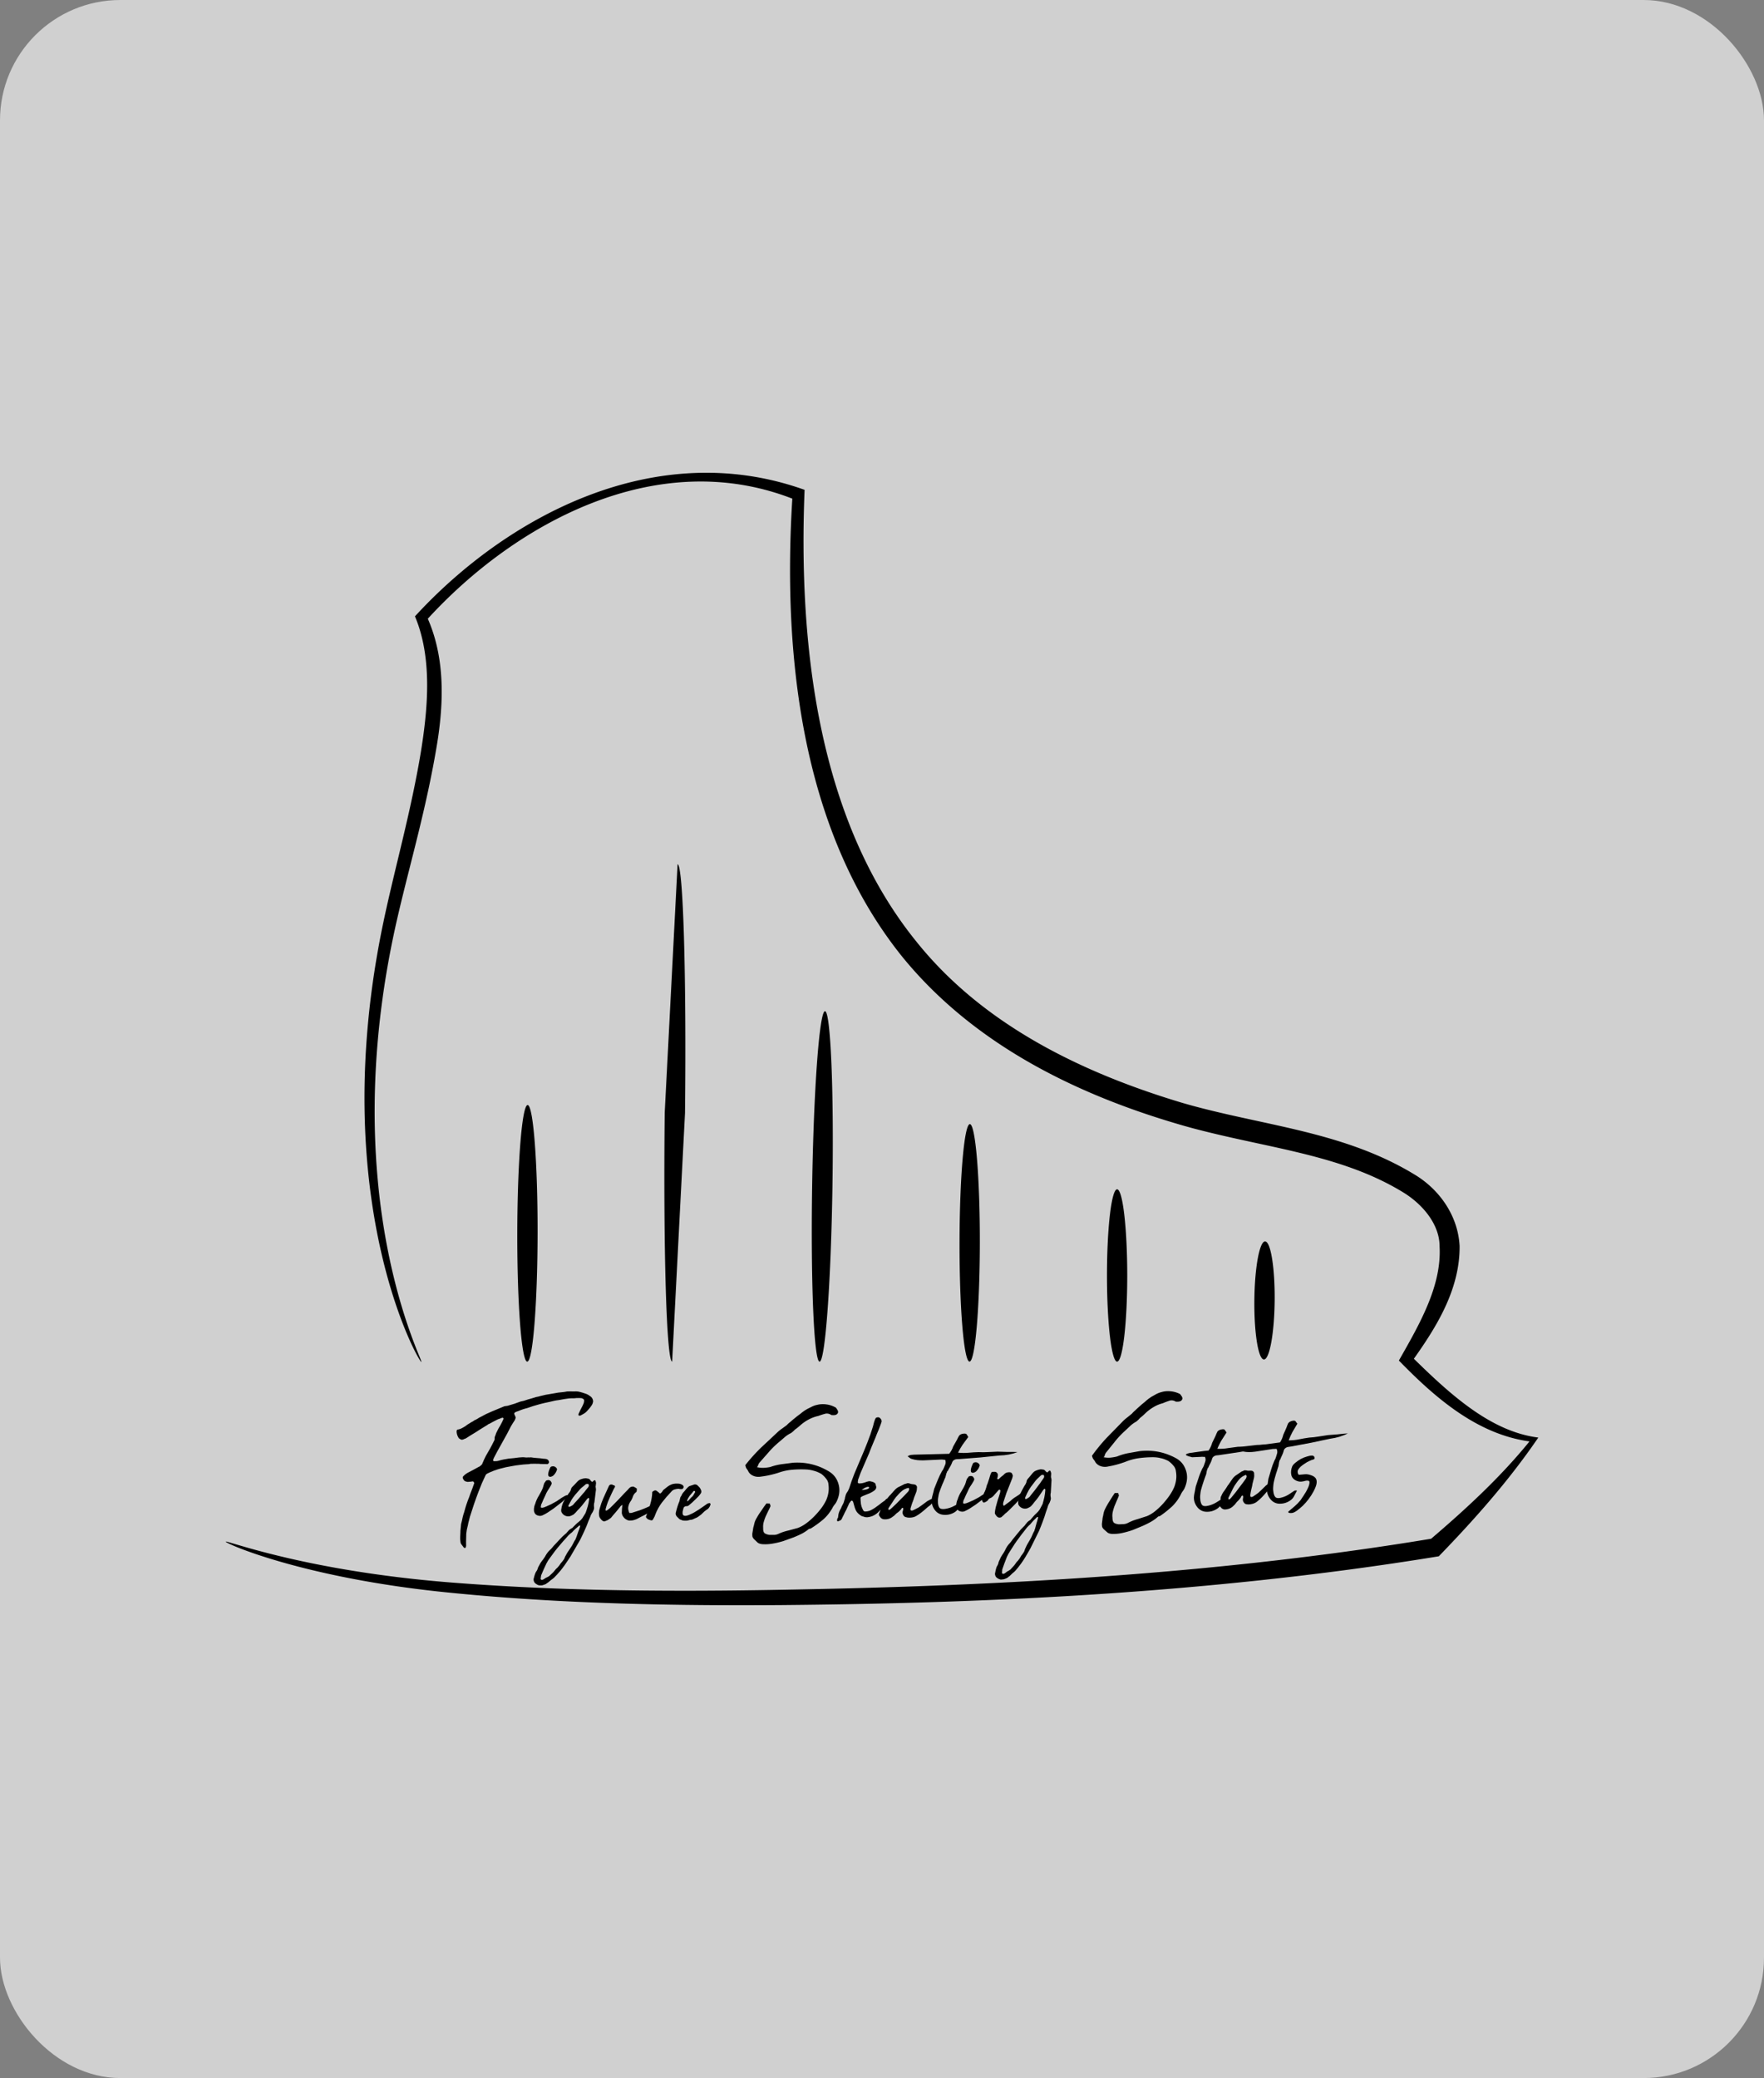 <svg xmlns="http://www.w3.org/2000/svg" width="209.877" height="247.242" viewBox="0 0 55.53 65.416" xmlns:v="https://vecta.io/nano"><rect x="0" y="0" width="55.53" height="65.416" fill="#808080" stroke="none"/><g opacity=".657"><rect width="55.53" height="65.416" ry="3.788" fill="#f9f9f9" paint-order="markers fill stroke"/></g><path d="M7.106 48.531c.022-.053 2.467.913 7.04 1.281 2.951.234 6.174.315 10.479.233 5.581-.099 12.994-.374 20.426-1.606 1.088-.929 2.175-1.928 3.097-3.064-1.64-.223-2.96-1.361-4.112-2.546.647-1.138 1.348-2.342 1.282-3.584.004-.675-.497-1.297-1.101-1.682-1.923-1.198-4.213-1.402-6.571-2.021a18.66 18.66 0 0 1-.637-.179c-3.311-.981-6.45-2.581-8.628-5.272-3.242-4.052-3.73-9.717-3.439-14.394-4.286-1.663-8.726.78-11.475 3.78.606 1.381.477 2.938.24 4.245-.342 1.952-.871 3.716-1.242 5.371-1.909 8.559.868 13.746.8 13.781s-3.03-5.163-1.189-13.877c.354-1.68.864-3.448 1.179-5.362.217-1.364.356-2.93-.192-4.233 2.869-3.127 7.55-5.668 12.265-3.982-.189 4.687.349 10.314 3.529 14.233 2.05 2.555 5.085 4.078 8.323 5.053a18.17 18.17 0 0 0 .617.17c2.297.594 4.645.825 6.736 2.1.757.454 1.362 1.267 1.415 2.248.011 1.377-.743 2.564-1.44 3.549 1.203 1.181 2.452 2.296 3.917 2.481-.946 1.387-2.043 2.612-3.132 3.737-7.561 1.239-15.028 1.485-20.663 1.536-4.3.034-7.566-.098-10.51-.394-4.56-.452-7.037-1.55-7.014-1.603zm9.504-13.745c.176 0 .317 1.81.313 4.039s-.149 4.038-.326 4.038-.317-1.81-.313-4.039.149-4.038.326-4.038zm4.72-7.58c.176.002.281 3.511.234 7.832l-.405 7.824c-.176-.002-.281-3.511-.234-7.832l.405-7.824zm4.641 4.627c.176.003.281 2.476.234 5.521s-.229 5.512-.405 5.509-.281-2.476-.234-5.521.229-5.512.405-5.509zm4.56 3.554c.176 0 .317 1.675.314 3.738s-.148 3.738-.325 3.737-.317-1.675-.314-3.738.148-3.738.325-3.737zm4.635 2.052c.176 0 .319 1.215.319 2.712s-.143 2.712-.319 2.712-.319-1.215-.319-2.712.143-2.712.319-2.712zm4.659 1.64c.176.002.311.836.301 1.862s-.161 1.857-.338 1.855-.311-.836-.301-1.862.161-1.857.338-1.855z"/><g transform="matrix(.516 0 0 .551 -19.959 -56.244)"><path d="M41.164 263.989c.162.028.307.035.434.021.134-.014.261-.035.381-.063a3.71 3.71 0 0 1 .677-.19l.698-.116c.79-.085 1.531.049 2.222.402.303.155.508.392.614.709.106.31.081.635-.074.974-.021.057-.06.12-.116.19s-.102.145-.138.222c-.141.254-.317.476-.529.667a6.39 6.39 0 0 1-.709.529c-.021.014-.049.025-.085.032-.028 0-.053.011-.074.032-.078.07-.194.152-.349.243a6.25 6.25 0 0 1-.529.254l-.624.243a5.51 5.51 0 0 1-.624.169 2.64 2.64 0 0 1-.55.063c-.162.007-.289-.018-.381-.074l-.116-.095-.127-.106c-.056-.057-.088-.106-.095-.148a1.12 1.12 0 0 1-.011-.159l.032-.233a.96.96 0 0 1 .042-.222c.014-.085.032-.162.053-.233.028-.078.067-.159.116-.243a3.44 3.44 0 0 1 .201-.328l.233-.349c.021-.021.039-.046.053-.074.021-.028.042-.053.063-.074h.201c0 .021.007.046.021.074a.17.17 0 0 1 .021.074c-.035.092-.078.187-.127.286l-.138.307c-.042.106-.078.215-.106.328-.028.106-.035.219-.021.339 0 .134.028.229.085.286.063.049.166.081.307.095l.286-.011c.099-.007.191-.032.275-.074a3.04 3.04 0 0 1 .582-.212l.561-.169c.169-.063.339-.159.508-.286.176-.134.339-.279.487-.434s.282-.314.402-.476a2.84 2.84 0 0 0 .275-.466 1.71 1.71 0 0 0 .116-.423c.021-.148.018-.303-.011-.466-.014-.134-.067-.247-.159-.339-.085-.099-.187-.187-.307-.265-.162-.078-.317-.131-.466-.159a2.1 2.1 0 0 0-.487-.053c-.268 0-.547.018-.836.053a3.55 3.55 0 0 0-.836.212c-.268.092-.54.166-.815.222l-.233.042c-.063.014-.127.021-.191.021-.134 0-.258-.028-.37-.085s-.198-.141-.254-.254a1.49 1.49 0 0 1-.116-.148c-.021-.049-.039-.099-.053-.148.282-.367.586-.713.91-1.037l.995-.952c.085-.078.173-.148.265-.212l.265-.201a1.35 1.35 0 0 1 .18-.169l.18-.159.234-.195.247-.19c.043-.046.083-.064.159-.129l.185-.12.243-.127c.113-.063.229-.109.349-.138a1.52 1.52 0 0 1 .582-.053c.183.014.363.06.54.138.035.014.063.039.085.074l.063.085c.049.085.046.155-.011.212-.049.057-.134.085-.254.085h-.095c-.141-.078-.275-.095-.402-.053a4.42 4.42 0 0 0-.392.138c-.198.049-.381.12-.55.212s-.325.198-.466.317l-.18.159c-.056.049-.12.099-.19.148l-.116.116-.116.095c-.162.085-.3.18-.413.286l-.339.296c-.219.19-.413.388-.582.593l-.529.614c-.028.042-.049.085-.063.127-.007.042-.032.085-.074.127z" transform="translate(64.845 -78.658)"/><path d="M84.852 185.895a1.55 1.55 0 0 0 .433.041 3.05 3.05 0 0 0 .383-.046c.222-.075.451-.128.685-.16l.703-.085c.793-.049 1.527.118 2.202.501.296.169.49.414.582.736.092.315.053.638-.117.969-.024.055-.065.117-.125.185s-.109.14-.147.216c-.152.247-.338.462-.558.642a6.39 6.39 0 0 1-.732.497c-.022.013-.05.023-.086.028-.028-.001-.053.008-.075.029-.081.067-.201.143-.36.228-.159.078-.339.154-.54.23l-.635.215c-.215.061-.425.108-.631.141-.199.033-.383.046-.553.039-.162 0-.288-.03-.377-.091l-.112-.1-.122-.111c-.054-.059-.083-.11-.089-.152a1.12 1.12 0 0 1-.004-.159l.042-.231a.96.96 0 0 1 .052-.22 1.9 1.9 0 0 1 .063-.23 1.51 1.51 0 0 1 .127-.238 3.44 3.44 0 0 1 .216-.319l.248-.339c.022-.02.041-.044.056-.072.022-.027.045-.051.067-.071l.201.009a.17.17 0 0 0 .018.075.17.17 0 0 1 .018.075c-.039.09-.086.183-.14.28l-.151.3c-.047.104-.087.212-.12.323-.033.104-.045.217-.036.337-.006.134.018.23.072.289.061.052.162.088.302.109l.286.002a.73.73 0 0 0 .278-.062 3.04 3.04 0 0 1 .591-.185l.568-.144c.172-.056.345-.144.52-.263.182-.126.351-.263.506-.412s.296-.301.423-.458a2.84 2.84 0 0 0 .296-.453 1.71 1.71 0 0 0 .135-.418c.028-.147.031-.302.01-.466-.008-.135-.056-.25-.143-.345-.08-.102-.178-.195-.295-.278-.159-.085-.311-.145-.458-.179a2.1 2.1 0 0 0-.484-.075 6.87 6.87 0 0 0-.838.016 3.55 3.55 0 0 0-.845.174c-.272.08-.547.142-.824.186l-.234.032c-.064.011-.128.016-.191.013-.134-.006-.256-.04-.366-.101s-.191-.15-.242-.265c-.047-.059-.083-.11-.11-.153-.019-.05-.034-.1-.046-.15.298-.354.617-.686.956-.996l1.036-.907a2.49 2.49 0 0 1 .274-.2l.273-.189c.059-.061.122-.115.187-.161l.187-.151.243-.185.255-.179c.045-.044.085-.06.165-.122l.191-.112.249-.116c.116-.058.234-.099.355-.122a1.52 1.52 0 0 1 .584-.027c.183.022.36.076.533.162.035.016.062.042.081.078l.06.087c.046.087.039.157-.02.211-.052.054-.138.079-.258.073l-.095-.004c-.138-.084-.271-.107-.399-.071a4.43 4.43 0 0 0-.397.12c-.2.041-.386.103-.559.187a2.71 2.71 0 0 0-.479.296l-.187.151c-.059.047-.124.093-.197.14l-.121.111-.121.09c-.166.077-.308.166-.425.267l-.352.281c-.227.181-.43.369-.608.566l-.556.59c-.03.041-.053.082-.069.124-.009.042-.035.083-.08.124z"/><g transform="rotate(357.557 -490.891 62.829)"><g transform="rotate(355.94 104.78 214.863)"><path d="M106.729 211.81l-.046.147a.59.59 0 0 1-.078.168l-.144.282-.134.283-.09.21c-.023.063-.042.133-.058.21-.016.056-.028.119-.036.19l-.005.18c.011.141.044.237.099.288.062.051.164.071.306.06a1.69 1.69 0 0 0 .597-.155l.16-.07a.62.62 0 0 1 .16-.06c.014 0 .028.004.042.012.021.007.046.011.074.012l-.218.281a.64.64 0 0 1-.248.206c-.221.108-.455.141-.701.1-.204-.033-.367-.136-.49-.308-.123-.179-.175-.371-.156-.575.016-.098.043-.197.081-.294l.103-.326.245-.502c.082-.167.174-.328.276-.48.051-.055.091-.114.121-.177l.1-.199c.037-.084.04-.172.007-.264-.042-.001-.081-.006-.116-.013a.63.63 0 0 0-.127-.013l-.537-.039c-.209-.084-.204-.071-.331-.147-.044-.073-.053-.046.017-.075a1 1 0 0 1 .214-.037l.888-.014.254.006c.116-.124.204-.26.264-.407l.176-.261c.058-.083.11-.167.154-.25.014-.014.025-.028.033-.042.007-.021.018-.038.033-.052.043-.041.093-.068.15-.081a.7.7 0 0 1 .17-.017c.078.001.126.024.147.067s.047.089.081.14l-.359.415c-.109.139-.211.288-.307.448.225.034.44.046.645.036l.614-.007a5.26 5.26 0 0 0 .582.024l.572.003.602.046.613.036c-.334.105-.706.153-1.115.143l-.583.029-.572.029-.646.017-.657.016-.116-.002c-.085-.003-.156.013-.213.048-.057.027-.101.082-.131.166a1.39 1.39 0 0 1-.132.219c-.051.069-.099.142-.143.219h-.021a.57.57 0 0 0-.034.073l-.033.063z"/><path d="M109.161 214.038q-.138.005-.266-.033-.022-.01-.043-.02-.022-.02-.043-.03-.099-.113-.093-.219.008-.064.028-.117.019-.054.007-.096-.001-.042-.044-.041-.01.011-.021.011-.011 0-.021.011-.07.108-.142.164-.051.044-.093.077-.041.033-.093.067-.051.044-.102.099-.041.044-.103.078-.226.188-.545.167-.085.003-.193-.078-.044-.062-.077-.093-.077-.093-.017-.179.029-.075.058-.15.019-.075.016-.159.028-.107.059-.129.05-.087.101-.152.051-.065.122-.131.051-.055.102-.109.051-.065.102-.12.03-.043.072-.077.041-.033.082-.088.051-.044.082-.088.041-.044.082-.088.153-.175.33-.245l.281-.137q.031-.022.073-.024.042-.012.084-.024.062-.034.138-.005l.021-.001q.065.029.139.037.085.007.159.016.107.017.14.08.044.051.026.126.005.148-.064.299-.029.086-.068.172-.039.086-.058.171-.019.054-.038.107-.02.043-.039.097-.029.086-.058.171-.029.086-.047.161l.003.074q0 .011.022.031.022.01.043.01.053-.002.084-.014.084-.035.167-.08.094-.046.177-.091.124-.089.258-.179.134-.1.258-.189.176-.102.354-.171.031-.012.074-.013.021-.001.043.02.022.02.023.042l-.06.097q-.061.066-.122.131-.061.066-.123.121-.145.1-.268.211-.123.11-.257.21-.072.055-.155.111-.083.045-.166.101-.156.09-.388.098zm-.068-1.639q-.002-.064-.055-.061-.041.023-.073.024-.032.002-.063.023-.084.024-.146.069-.062.034-.124.089-.082.066-.164.154-.082.088-.163.175-.122.153-.232.326-.111.163-.222.326l.001.042q-.01.022-.009.032.011 0 .011.01l.074-.003q.031-.033.062-.044.031-.022.062-.055.133-.121.267-.242.133-.132.256-.253.113-.11.215-.209.113-.11.215-.219.031-.033.051-.055.02-.032.039-.086.01-.022-.001-.021 0-.011-.001-.021z"/><path d="M111.154 211.852q-.021.064-.041.149-.02.085-.072.17-.062.149-.135.287-.062.138-.124.287-.041.117-.082.213-.031.096-.051.212-.02.085-.03.191.002.095.003.18.023.211.109.285.096.073.307.05.317-.035.591-.176.084-.043.158-.076.074-.043.158-.065.021 0 .042.011.032.009.074.009-.115.149-.209.288-.094.139-.241.214-.326.173-.697.124-.307-.039-.501-.291-.193-.263-.175-.57.019-.148.071-.297.051-.159.092-.329.114-.255.227-.51.114-.255.259-.49.073-.085.114-.181.041-.096.093-.202.052-.128-.003-.265-.063 0-.117-.009-.053-.01-.127-.01-.254.002-.529.016-.264.013-.54.016-.201.002-.381-.018-.18-.02-.371-.081-.064-.021-.107-.062-.053-.042-.117-.083.105-.065.211-.076.095-.012.18-.012l1.894-.02.254-.002q.167-.192.25-.415.083-.138.166-.266.083-.128.145-.256.021-.021.031-.043.009-.032.031-.053.063-.064.147-.086.085-.022.169-.023.116-.002.149.062.032.063.086.137-.178.214-.345.427-.156.213-.291.458.339.039.646.014.307-.024.614-.028.286.018.582.005.296-.014.571-.017.297.018.604.025.307-.003.614.015-.496.175-1.109.181-.296.024-.582.048-.275.024-.571.048-.317.025-.645.039-.328.014-.656.039l-.116.002q-.127.001-.211.055-.084.043-.125.171-.052.117-.125.224-.073.107-.135.224h-.021q-.021.043-.031.074-.01.021-.031.064zm1.57 1.228q-.085-.002-.18.016-.096.008-.159.006-.085-.002-.158-.026-.073-.023-.157-.068-.229-.134-.255-.357-.025-.234.109-.473.066-.104.228-.195.162-.101.344-.17.193-.069.373-.095.192-.037.318-.022.095.003.145.099.019.064-.014.105-.033.031-.075.03-.096.008-.245.057-.139.038-.278.109-.139.06-.269.141-.119.081-.185.164-.055.073-.047.168.008.095.06.129l.37.01q.159.004.357.095.209.091.279.23.059.139-.009.328-.069.178-.223.385-.143.197-.339.393-.196.196-.412.348-.205.142-.399.243-.183.09-.299.087-.106-.003-.169-.026-.063-.034-.04-.075.248-.162.42-.263.183-.111.4-.306.076-.083.23-.258.164-.175.275-.352.121-.177.147-.313.035-.137-.144-.142z"/></g><path d="M60.857 213.221q.019-.094.027-.178.009-.095.028-.189.002-.021.004-.042.012-.02.014-.041.057-.165.093-.321.047-.166.114-.319.074-.227.156-.432.082-.205.187-.419.069-.174.148-.337.079-.163.148-.337.012-.02.039-.081.014-.041-.024-.087-.028-.045-.081-.039-.054.005-.107.012-.042-.004-.096.002-.086.014-.158-.014-.135-.034-.179-.133-.009-.022-.018-.034-.009-.022-.017-.044-.015-.065.042-.113.139-.126.327-.204.155-.071.299-.132.155-.071.31-.142.034-.018.066-.026.034-.018.057-.037.102-.065.128-.126.002-.021.002-.021.011.001.011-.01.104-.214.229-.415.135-.2.27-.401.074-.11.137-.221.075-.121.138-.232.025-.04.018-.083.005-.053.009-.095.014-.041.039-.081.039-.081.067-.153.038-.071.088-.151.037-.06.075-.121.048-.059.098-.14.061-.09.112-.181.051-.091.102-.182.013-.031-.006-.054-.009-.022-.061-.027-.011-.001-.011.01 0 0-.021-.002-.077.025-.153.05-.076.014-.153.05-.122.053-.243.105-.111.054-.233.106-.054.005-.111.054-.423.217-.804.426-.123.063-.245.126-.112.064-.235.127-.068.047-.176.069-.089.045-.172.027-.072-.028-.141-.087-.021-.002-.019-.023-.12-.202-.102-.402.002-.021.013-.031.011-.01.024-.03 0 0 .022-.009.161-.017.306-.089.089-.045.167-.081.079-.046.147-.093.089-.045.156-.081.079-.046.167-.081.044-.017.079-.046.045-.028.1-.044.056-.027.1-.044.045-.028.101-.055.034-.018.056-.027.033-.007.066-.026.333-.161.684-.278.362-.127.713-.243.056-.027.13-.031.127.001.259-.04.152-.039.293-.069.152-.039.306-.089.044-.017.13-.031.15-.018.282-.059.142-.04.293-.069.12-.032.228-.054.109-.033.227-.043.108-.022.217-.044.119-.021.238-.042.129-.02.258-.03.129-.02.258-.03.259-.04.536-.047.033-.007.064-.005.032.003.064-.005.151-.029.299-.015.148.002.296.016.171-.006.326.04.166.047.309.102.103.031.184.081.08.05.16.11.128.107.134.278-.003.032-.016.062-.032.114-.114.202-.06.08-.142.157-.07.068-.14.136-.093.087-.215.14-.044.017-.078.036-.034.018-.078.036-.011.01-.033.007-.011-.001-.022.009-.021-.002-.053-.005-.031-.013-.039-.036.005-.053.005-.053.128-.243.264-.454.025-.04.038-.071.013-.031.038-.071.04-.092.037-.177.004-.042-.046-.078-.03-.024-.112-.053-.074-.007-.148-.013-.074-.007-.159-.004-.032-.003-.075.004-.032-.003-.085.003-.148-.013-.297-.006-.139.008-.289.027-.194.025-.344.043-.139.008-.268.029-.129.02-.281.049-.14.019-.345.054-.238.042-.466.096-.217.044-.435.109-.055.016-.12.032-.054.005-.108.022-.151.029-.305.079-.143.051-.295.09-.011.01-.034.018-.011-.001-.022.009-.078.036-.052.102.018.034.026.066.018.034.035.078.027.056-.024.147-.011.01-.012.02-.001.011-.013.031-.132.169-.255.349-.112.181-.225.373-.112.181-.235.361-.112.181-.235.361-.099.15-.197.301-.088.151-.187.302-.049.07-.079.163-.012.02-.004.042.019.023.039.036.169.015.299-.015.152-.039.303-.058.161-.017.311-.036.149-.008.309-.014.161-.017.321-.024.096-.002.192-.004.096-.002.2.018.053.005.084.008.043-.007.085-.003.042.004.074.007.043-.007.096-.002.177.037.367.055.2.018.388.056.053.005.095.009.042.004.094.019.124.043.145.162.007.043-.029.082-.035.039-.079.046l-.137-.012q-.127-.001-.254-.012-.126-.022-.242-.022-.126-.012-.254-.012-.126-.012-.245.01-.033.007-.096.002-.234 0-.469.021-.224.012-.45.044-.386.039-.766.122-.379.082-.744.23-.011-.001-.011.01 0 0-.011-.001-.066.026-.103.076-.127.233-.255.466-.117.234-.223.469-.159.347-.308.705-.138.349-.276.698-.03.093-.059.186-.029.082-.058.175-.013.031-.017.073-.003.032-.016.062-.085.237-.117.468-.021.232-.033.475-.007.074-.003.149.004.075-.024.147-.001.011-.035.039-.043.007-.063-.006-.011-.001-.03-.024-.038-.046-.076-.103-.028-.045-.076-.103-.036-.067-.033-.109-.018-.15-.004-.309.013-.148.027-.295z"/><path d="M65.415 212.021q.021-.063.032-.095.011-.042.032-.063.086-.254.256-.486.17-.243.245-.401.021-.042.032-.084.011-.042.032-.095.021-.053.043-.106.032-.053.074-.084.021-.053.053-.063.032-.011.085-.021h.032q.127-.01.19.128.032.032.01.106-.043.084-.064.106-.096.148-.192.264-.085.116-.16.274-.053.084-.117.211-.064.127-.107.211-.021.021-.053.106-.022.085-.022.116-.011.021.032.032.042.011.063.011.095-.01.233-.062.148-.052.307-.115.17-.073.339-.157.17-.094.329-.189.095-.042.17-.084.074-.042.17-.052.021.011.021.053v.032q-.032.053-.085.095-.053.031-.106.074-.117.095-.308.221-.181.126-.382.252-.191.116-.382.22-.18.094-.297.136-.117.052-.254.02l-.095-.032q-.137-.064-.168-.212-.021-.032-.01-.042.011-.01 0-.042 0-.085.011-.127 0-.021.011-.042.011-.021 0-.011zm.929-1.827q.011-.021.011-.042 0-.032.011-.053.022-.085.054-.148.032-.063.064-.127.011-.021.021-.032.021-.011.042-.031.18-.052.296.065.095.096.031.169-.043.116-.16.232-.085.095-.233.115-.021 0-.032 0-.011-.011-.021-.011-.074-.022-.074-.074 0-.032-.01-.064z"/><path d="M65.586 216.509q-.032-.002-.042-.003-.022.009-.042-.003-.02-.012-.051-.025-.032-.002-.051-.025-.112-.061-.169-.15-.036-.088-.031-.161.029-.104.068-.207.039-.103.089-.195.104-.109.146-.255.073-.122.156-.243.082-.111.186-.22.036-.05.07-.09.034-.029.059-.081.132-.203.29-.329.067-.048.125-.108.057-.059.115-.119.182-.167.364-.334.183-.178.385-.322.023-.02.056-.038.023-.03.046-.05.069-.069.137-.128.079-.058.188-.103.045-.029.079-.068.045-.039.091-.078.045-.039.091-.078.045-.039.101-.077.011-.01.022-.009.011-.01.023-.02.145-.095.238-.205.094-.12.189-.262.011-.01.012-.02.001-.011.012-.02.077-.175.143-.361.068-.197.103-.396.003-.042-.007-.054.002-.021-.03-.024-.021-.001-.032.008-.079.058-.138.138-.127.139-.254.278-.126.129-.274.256-.046.05-.091.089-.035.04-.091.078-.035.04-.09.068-.054.017-.109.045-.175.072-.351.006-.176-.066-.258-.242.002-.032-.006-.064-.007-.043.005-.074.053-.293.207-.505.084-.132.178-.252.083-.121.187-.23.012-.02.024-.041.023-.03.036-.061.005-.074.086-.163.091-.078.159-.137.069-.069.159-.147.114-.108.244-.141.141-.043.279-.043.063.004.094.018.148.011.203.121.009.022.059.058-.002.021.051.025.033-.019.056-.038.023-.03.056-.038.023-.019.043-.007.021.001.03.024.046.099.028.193-.002.021-.014.052-.002.032-.004.053-.025.051-.006.084.022.129-.005.212-.034.167-.056.325-.021.147-.055.314-.051.113-.032.295.007.043-.031.136-.023.03-.037.071-.013.031-.036.061-.116.14-.157.264-.026.062-.062.123-.036.061-.062.123-.115.267-.262.533-.136.255-.281.499-.084.132-.179.263-.084.132-.179.263-.095.142-.179.263-.084.132-.189.262-.129.171-.269.341-.14.17-.301.339-.195.198-.388.364-.09.068-.19.124-.1.067-.202.144-.054.017-.111.066-.088.036-.163.052-.076.026-.161.02zm2.445-2.94q.038-.082.076-.164.038-.082.065-.165v-.011l.002-.021q-.031-.013-.063-.004-.123.086-.236.174-.113.087-.215.186-.122.076-.224.164-.091.089-.183.178-.182.167-.343.336-.172.168-.333.347-.092.099-.163.19-.082.1-.163.19-.127.139-.224.302-.098.173-.196.357-.073.133-.161.317-.014.052-.018.094-.014.041-.018.094-.012.02.018.044.03.024.051.025.053.004.119-.034.134-.086.253-.119.023-.02.077-.037.091-.078.181-.146.09-.068.171-.157.093-.11.171-.157.125-.108.231-.259.046-.05.091-.089.035-.04.07-.08.057-.049.084-.132.05-.102.085-.142.061-.102.131-.192.07-.09.152-.19.129-.16.214-.313.025-.051.048-.081.035-.04.059-.081.022-.009.023-.03.012-.02.014-.041.048-.081.076-.164.039-.093.077-.185zm.768-2.649q.004-.053-.058-.078-.032-.002-.064.006-.021-.001-.042-.003-.1.067-.19.135-.089.057-.18.135-.08.079-.16.158-.08.079-.172.168-.127.139-.233.28-.095.142-.192.304l-.002.032-.002.021q.019.033.062.026.097-.025.208-.091.023-.02.045-.039.023-.03.046-.05.148-.138.285-.266.138-.138.275-.277.091-.078.161-.169.081-.09.161-.169.012-.02.023-.03.012-.02.024-.041zm1.414.02q.042.023.083.045.042.012.063.013.051.065.029.086-.089.124-.223.374-.134.239-.247.469-.102.23-.15.387-.036.147.082.087.065-.04.097-.06.033-.031.076-.051.293-.245.588-.511.294-.277.577-.522.066-.072.12-.102.054-.041.139-.038.043-.02.095.013.063.023.177.111-.001.042-.014.116-.002.064-.045.083-.151.101-.209.258-.057.146-.178.291-.089.124-.125.282-.026.147.053.34.042.002.095.003.063.001.106-.018.235-.056.448-.113.224-.067.439-.145.129-.049.257-.098.139-.059.298-.054-.023.063-.112.187-.089.124-.132.144-.216.142-.474.25-.247.098-.483.207-.107.039-.203.057-.085.019-.202.015-.085.008-.179-.037-.094-.045-.166-.111-.072-.076-.122-.173-.039-.096-.026-.181.002-.085.016-.19.024-.105.028-.232-.054.041-.097.071-.032.02-.055.062-.132.144-.285.298-.153.144-.284.288-.065.04-.151.091-.086.05-.172.069-.129.07-.252-.061-.072-.076-.112-.152-.04-.086-.036-.202.005-.169.063-.316.058-.157.115-.303.114-.251.237-.469.123-.219.247-.458.022-.042.044-.062.022-.02.075-.04z"/><path d="M72.2 212.881q.155-.346.289-.693.134-.357.163-.727.075-.041.118-.061.053-.02.095-.008.053.012.105.066.063.044.146.13.075-.041.118-.082.043-.052.087-.115.15-.103.29-.195.15-.092.331-.131.149-.018.275-.005.138.003.253.069.105.044.103.15-.044.105-.108.104-.053-.001-.095-.002-.042-.001-.095-.023-.127-.003-.255.027-.117.019-.225.133-.302.269-.573.571-.271.302-.448.69-.022.063-.055.115-.022.042-.066.105-.055.126-.171.081-.084-.023-.147-.056-.073-.033-.135-.14z"/><path d="M74.578 213.195q-.116-.001-.19-.034-.021-.011-.042-.022-.021-.011-.063-.022-.021-.011-.031-.022-.01-.011-.031-.022-.052-.054-.094-.096-.052-.043-.083-.107-.041-.085.003-.201.022-.084.055-.169.033-.084.066-.179.011-.032.033-.074.011-.042.033-.074.054-.095.088-.232.023-.116.087-.168.055-.137.205-.262.064-.063.118-.125.064-.063.129-.115.043-.021.075-.041.064-.02.117-.03.064-.02.149-.04.021-.011.042-.01.032 0 .053.001.095.022.116.054.084.075.146.15.041.064.072.149.031.085-.023.169-.065.084-.15.167-.086.073-.171.146-.107.083-.214.177-.107.083-.224.166-.075.052-.17.04-.042-.001-.064.01-.064.031-.085.062-.043.084-.044.126-.054.116-.035.264.021.021.031.043.01.011.042.032.084.022.137.012.138-.019.255-.071.149-.051.266-.113.128-.062.256-.134.139-.083.267-.155.139-.083.277-.166.064-.02.096-.02.032-.021.063.012.042.022.031.043-.034.148-.162.262-.117.062-.235.145-.107.083-.203.167-.085.052-.181.114-.085.052-.192.082-.074.031-.16.061-.074.02-.159.019-.074.02-.149.03-.074.01-.148-.001zm.688-1.621q-.021-.021-.021-.032 0-.021-.01-.021h-.063q-.011.021-.043.052-.107.104-.215.219-.097.115-.162.252-.001.042.01.043h.032q.054-.052.107-.094.054-.052.107-.104.085-.052.139-.125.054-.073.097-.147.021-.021.022-.042zm11.678.889q.115.035.005.17-.1.134-.253.288-.153.143-.327.297-.174.143-.388.21-.139.038-.266.044-.127.007-.263-.051-.074-.013-.126-.046-.207-.134-.298-.295-.08-.161-.144-.46-.018-.096-.07-.129-.052-.044-.151.101-.033.031-.033.031-.09.167-.191.354-.112.176-.202.343-.056.083-.101.177-.056.094-.173.111-.021-.001-.043.02-.021.01-.042-.001-.052-.023-.029-.086.001-.032.013-.063.055-.051.057-.115.014-.116.049-.21.035-.094.09-.177.033-.052.067-.104.023-.063.057-.115.056-.083.101-.166.035-.094.07-.188.022-.031.023-.063.001-.042.024-.095.035-.115.058-.157.023-.042.122-.166.022-.031.034-.062.012-.031.033-.052.162-.429.366-.857.215-.438.441-.875.226-.438.43-.876.216-.448.378-.899.035-.115.071-.22.035-.105.091-.209.034-.062.098-.071.064-.019.127.004.063.023.103.088.051.055.048.15-.001.032-.023.063-.012.031-.023.063-.069.167-.137.303-.068.135-.147.292-.08.188-.181.375-.091.188-.181.365-.137.313-.317.646-.169.323-.327.635-.068.125-.125.261-.057.125-.114.261-.012.031-.013.074-.001.032-.012.053-.012.031.019.064.031.022.052.023l.063.002q.116.004.266-.034.15-.048.267-.066.085-.008.179.027.105.024.177.08.052.033.06.097.008.064.028.117.017.117-.102.209-.119.081-.291.15-.161.058-.321.106-.16.048-.225.088l-.044.041q-.005.148.01.35.026.191.106.342.039.107.134.11.159.005.308-.043.15-.059.29-.139.151-.09.292-.181.141-.101.281-.182.054-.019.098-.071.044-.052.097-.06zm-1.089-.713q-.042-.023-.116-.004-.064.019-.139.048-.086.04-.183.1.211.017.361-.031.15-.059.078-.114z"/><path d="M88.281 213.608q-.138-.003-.263-.049-.021-.011-.042-.022-.021-.022-.042-.033-.092-.119-.079-.224.012-.063.035-.116.022-.052.013-.095.001-.042-.041-.043-.011.01-.021.01-.011 0-.021.01-.077.104-.152.155-.054.041-.097.072-.043.031-.097.061-.054.041-.108.093-.043.041-.108.071-.237.174-.554.134-.085-.002-.188-.089-.041-.065-.072-.097-.072-.097-.006-.18.034-.073.067-.147.023-.073.025-.158.034-.105.067-.125.055-.083.109-.145.054-.062.13-.124.054-.052.108-.103.054-.062.109-.114.033-.042.076-.072.043-.031.087-.083.054-.041.087-.083.043-.041.087-.083.163-.165.344-.224l.289-.12q.032-.02.075-.019.043-.01.085-.019.064-.03.138.003h.021q.063.033.136.046.084.013.158.025.105.024.135.088.041.054.018.127-.004.148-.081.294-.034.084-.078.167-.044.084-.068.168-.022.052-.045.105-.022.042-.045.094-.034.084-.068.168-.034.084-.057.157l-.002.074q0 .011.02.032.021.011.042.012.053.001.085-.008.085-.03.171-.07.096-.04.182-.08.129-.082.269-.163.14-.092.269-.173.182-.091.364-.15.032-.01.074-.009.021.001.042.022.021.022.02.043l-.066.094q-.065.062-.13.124-.065.062-.13.113-.15.091-.28.194-.13.103-.27.194-.075.051-.161.102-.086.04-.172.091-.161.081-.394.075zm.03-1.64q.002-.064-.051-.065-.043.02-.075.019-.032-.001-.064.02-.085.019-.15.06-.064.03-.129.082-.086.061-.173.144-.087.083-.173.165-.131.145-.251.311-.12.156-.241.312l-.001.042q-.011.021-.011.031.011 0 .01.011l.074.002q.033-.031.065-.041.032-.02.065-.051.14-.113.281-.226.141-.124.271-.237.119-.103.227-.195.119-.103.227-.206.033-.031.054-.052.022-.031.044-.084.011-.021.001-.021 0-.011.001-.021z"/><path d="M90.618 211.182q-.022.063-.045.147-.023.084-.077.168-.066.147-.143.283-.066.136-.133.283-.045.116-.089.21-.034.095-.057.211-.023.084-.035.19-.002.095-.004.18.017.212.1.288.094.076.306.059.318-.026.596-.158.085-.041.16-.071.075-.041.16-.06.021 0 .042.011.032.011.074.012-.119.146-.217.282-.098.136-.247.207-.331.163-.701.103-.306-.048-.492-.306-.185-.268-.158-.575.024-.148.08-.295.056-.158.102-.326.121-.252.243-.503.121-.252.274-.482.076-.083.12-.178.044-.094.099-.199.055-.126.005-.265-.063-.001-.116-.013-.053-.012-.127-.013-.254-.005-.529 0-.265.005-.54 0-.201-.004-.381-.029-.179-.025-.369-.092-.063-.022-.105-.065-.052-.043-.115-.087.107-.061.213-.07.095-.009.18-.007l1.894.037.254.005q.173-.187.262-.408.087-.136.174-.261.087-.125.153-.251.022-.021.033-.042.011-.031.033-.052.065-.062.15-.082.085-.019.17-.018.116.002.147.066.031.064.082.139-.184.208-.357.417-.163.209-.305.449.338.049.645.034.307-.015.614-.009.285.027.582.022.296-.005.572 0 .296.027.603.043.307.006.613.033-.501.16-1.114.148-.297.015-.583.031-.276.016-.572.031-.318.015-.646.019-.328.004-.657.019l-.116-.002q-.127-.002-.213.049-.085.041-.13.167-.055.115-.131.22-.076.104-.142.22h-.021q-.022.042-.033.073-.011.021-.033.063z"/><path d="M91.166 212.877q.022-.063.033-.095.011-.042.033-.063.089-.253.262-.483.173-.241.25-.398.022-.042.033-.084.011-.042.033-.095.022-.053.044-.105.033-.052.075-.083.022-.053.054-.063.032-.01.085-.02h.032q.127-.009.188.13.031.032.009.106-.044.084-.065.105-.098.147-.195.262-.086.115-.163.273-.054.084-.12.21-.065.126-.109.21-.022.021-.055.105-.022.084-.023.116-.011.021.031.032.042.011.063.012.095-.009.234-.06.149-.051.309-.112.17-.071.341-.153.171-.093.331-.185.096-.041.171-.082.075-.041.17-.05.021.011.02.053v.032q-.033.052-.086.094-.053.031-.107.072-.118.093-.31.217-.182.124-.385.248-.192.113-.384.216-.181.092-.298.133-.117.051-.254.017l-.095-.033q-.137-.066-.166-.214-.021-.032-.01-.042.011-.01.001-.042.001-.085.013-.127 0-.021.011-.042.011-.021 0-.011zm.949-1.816q.011-.021.011-.042 0-.032.011-.053.022-.084.055-.147.033-.063.065-.126.011-.021.022-.031.021-.01.043-.031.181-.05.295.068.094.097.029.17-.044.116-.162.23-.086.094-.235.113-.021 0-.032 0-.01-.011-.021-.011-.074-.022-.073-.075 0-.032-.01-.064z"/><path d="M94.086 213.152q.117-.073.234-.146.128-.073.235-.167.128-.094.277-.166.16-.083.298-.177.043-.021.085-.041.053-.031.106-.052.053-.021.096-.041.043-.021.106-.041.042-.01.021.032.01.032-.001.053-.011.021-.022.053l-.224.167q-.032.021-.075.052-.032.021-.064.042l-.406.376q-.128.115-.267.23-.128.115-.278.23-.053.031-.107.073-.043.042-.096.084-.043.031-.085.063-.032.031-.053.042-.149.051-.233-.024l-.052-.043q-.073-.096-.094-.139-.021-.043.013-.19l.044-.179q.055-.148.098-.285.044-.137.109-.285l.098-.263.022-.106q0-.042-.042-.064-.032 0-.053.01l-.257.251q-.064.073-.15.136-.075.052-.16.072-.032.021-.053.031-.021.01-.043.042-.032.063-.149.115l-.074.031q-.096.041-.137-.065-.042-.064-.019-.159.043-.084.076-.158.022-.074.055-.148.054-.084.097-.179.043-.095.076-.2.022-.084.065-.147.033-.095.076-.19.043-.095.076-.2.022-.063.044-.116.032-.053.054-.105.022-.053.096-.052l.106.001q.032 0 .063.011.042 0 .063.032.094.075.072.17-.001.053-.022.106-.022.042-.022.095.01.021.042.022.032 0 .053-.01.086-.084.182-.146.107-.062.192-.146.107-.073.265-.071.116.001.169.065.01.021.021.043.01.011.01.032.031.064.02.085-.022.084-.044.137l-.379.8-.196.485q-.054.126-.034.211 0 .032.031.032h.021v.011z"/><path d="M93.747 217.376q-.032 0-.042 0-.021.011-.042 0-.021-.011-.053-.021-.032 0-.053-.021-.116-.054-.179-.139-.042-.085-.041-.159.022-.106.054-.211.032-.106.075-.201.096-.116.128-.264.064-.127.139-.253.075-.116.171-.232.032-.053.064-.095.032-.032.053-.084.118-.211.266-.348.064-.053.117-.116.053-.063.107-.126.17-.179.341-.358.17-.19.362-.347.021-.021.053-.042.021-.032.043-.053.064-.074.128-.137.074-.063.181-.115.043-.031.074-.074.043-.042.085-.084.043-.042.085-.084.043-.042.096-.084.011-.011.021-.011.011-.011.021-.021.138-.105.223-.221.085-.127.171-.274.011-.011.011-.021 0-.011.011-.021.064-.18.118-.37.054-.201.076-.402 0-.042-.01-.053 0-.021-.032-.021-.021 0-.032.01-.074.063-.128.147-.117.148-.234.295-.117.137-.255.274-.043.053-.085.095-.032.042-.085.084-.032.042-.085.074-.053.021-.106.052-.17.084-.349.03-.18-.054-.274-.224 0-.032-.01-.064-.01-.042 0-.074.033-.296.172-.518.075-.137.16-.264.075-.127.171-.243.011-.021.021-.042.021-.032.032-.063 0-.074.075-.169.085-.084.149-.147.064-.074.149-.158.106-.116.234-.158.138-.052.275-.062.064 0 .095.011.148.001.211.107.01.021.063.053 0 .021.053.021.032-.021.053-.042.021-.032.053-.042.021-.021.042-.01.021 0 .032.021.052.095.041.191 0 .021-.011.053 0 .032 0 .053-.021.053 0 .085.031.127.01.212-.022.169-.033.328-.011.148-.033.317-.043.116-.012.296.01.042-.022.137-.021.032-.032.074-.011.032-.032.063-.107.148-.139.274-.022.063-.054.127-.032.063-.054.127-.097.275-.225.549-.118.264-.246.517-.075.137-.16.274-.075.137-.16.274-.085.148-.16.274-.075.137-.171.274-.117.179-.245.359-.128.179-.277.358-.181.211-.362.39-.085.074-.181.137-.096.074-.191.158-.053.021-.106.073-.085.042-.159.063-.074.031-.159.031zm2.239-3.1q.032-.084.064-.169.032-.084.054-.169v-.011-.021q-.032-.011-.064 0-.117.095-.223.189-.106.095-.202.2-.117.084-.213.179-.085.095-.17.19-.17.179-.319.358-.16.179-.309.369-.085.105-.149.2-.075.105-.149.2-.117.148-.203.316-.086.179-.171.37-.064.137-.139.327-.011.053-.011.095-.011.042-.011.095-.011.021.021.042.032.021.053.022.053 0 .117-.042.128-.095.244-.136.021-.021.074-.042.085-.084.17-.158.085-.074.16-.168.085-.116.16-.168.117-.116.213-.274.043-.053.085-.095.032-.042.064-.084.053-.053.075-.137.043-.106.075-.148.053-.106.117-.2.064-.095.139-.2.117-.169.192-.327.021-.053.043-.084.032-.042.053-.084.021-.011.021-.032.011-.021.011-.042.043-.084.064-.169.032-.095.065-.19zm.586-2.696q0-.053-.063-.074-.032 0-.064.01-.021 0-.042 0-.096.074-.181.147-.085.063-.17.147-.075.084-.149.169-.075.084-.16.179-.117.148-.213.295-.085.148-.171.317v.032.021q.021.032.063.022.095-.031.202-.105.021-.021.043-.042.021-.032.043-.053.138-.147.266-.284.128-.147.256-.295.085-.084.149-.179.075-.095.149-.179.011-.021.021-.032.011-.021.021-.042z"/></g></g></svg>